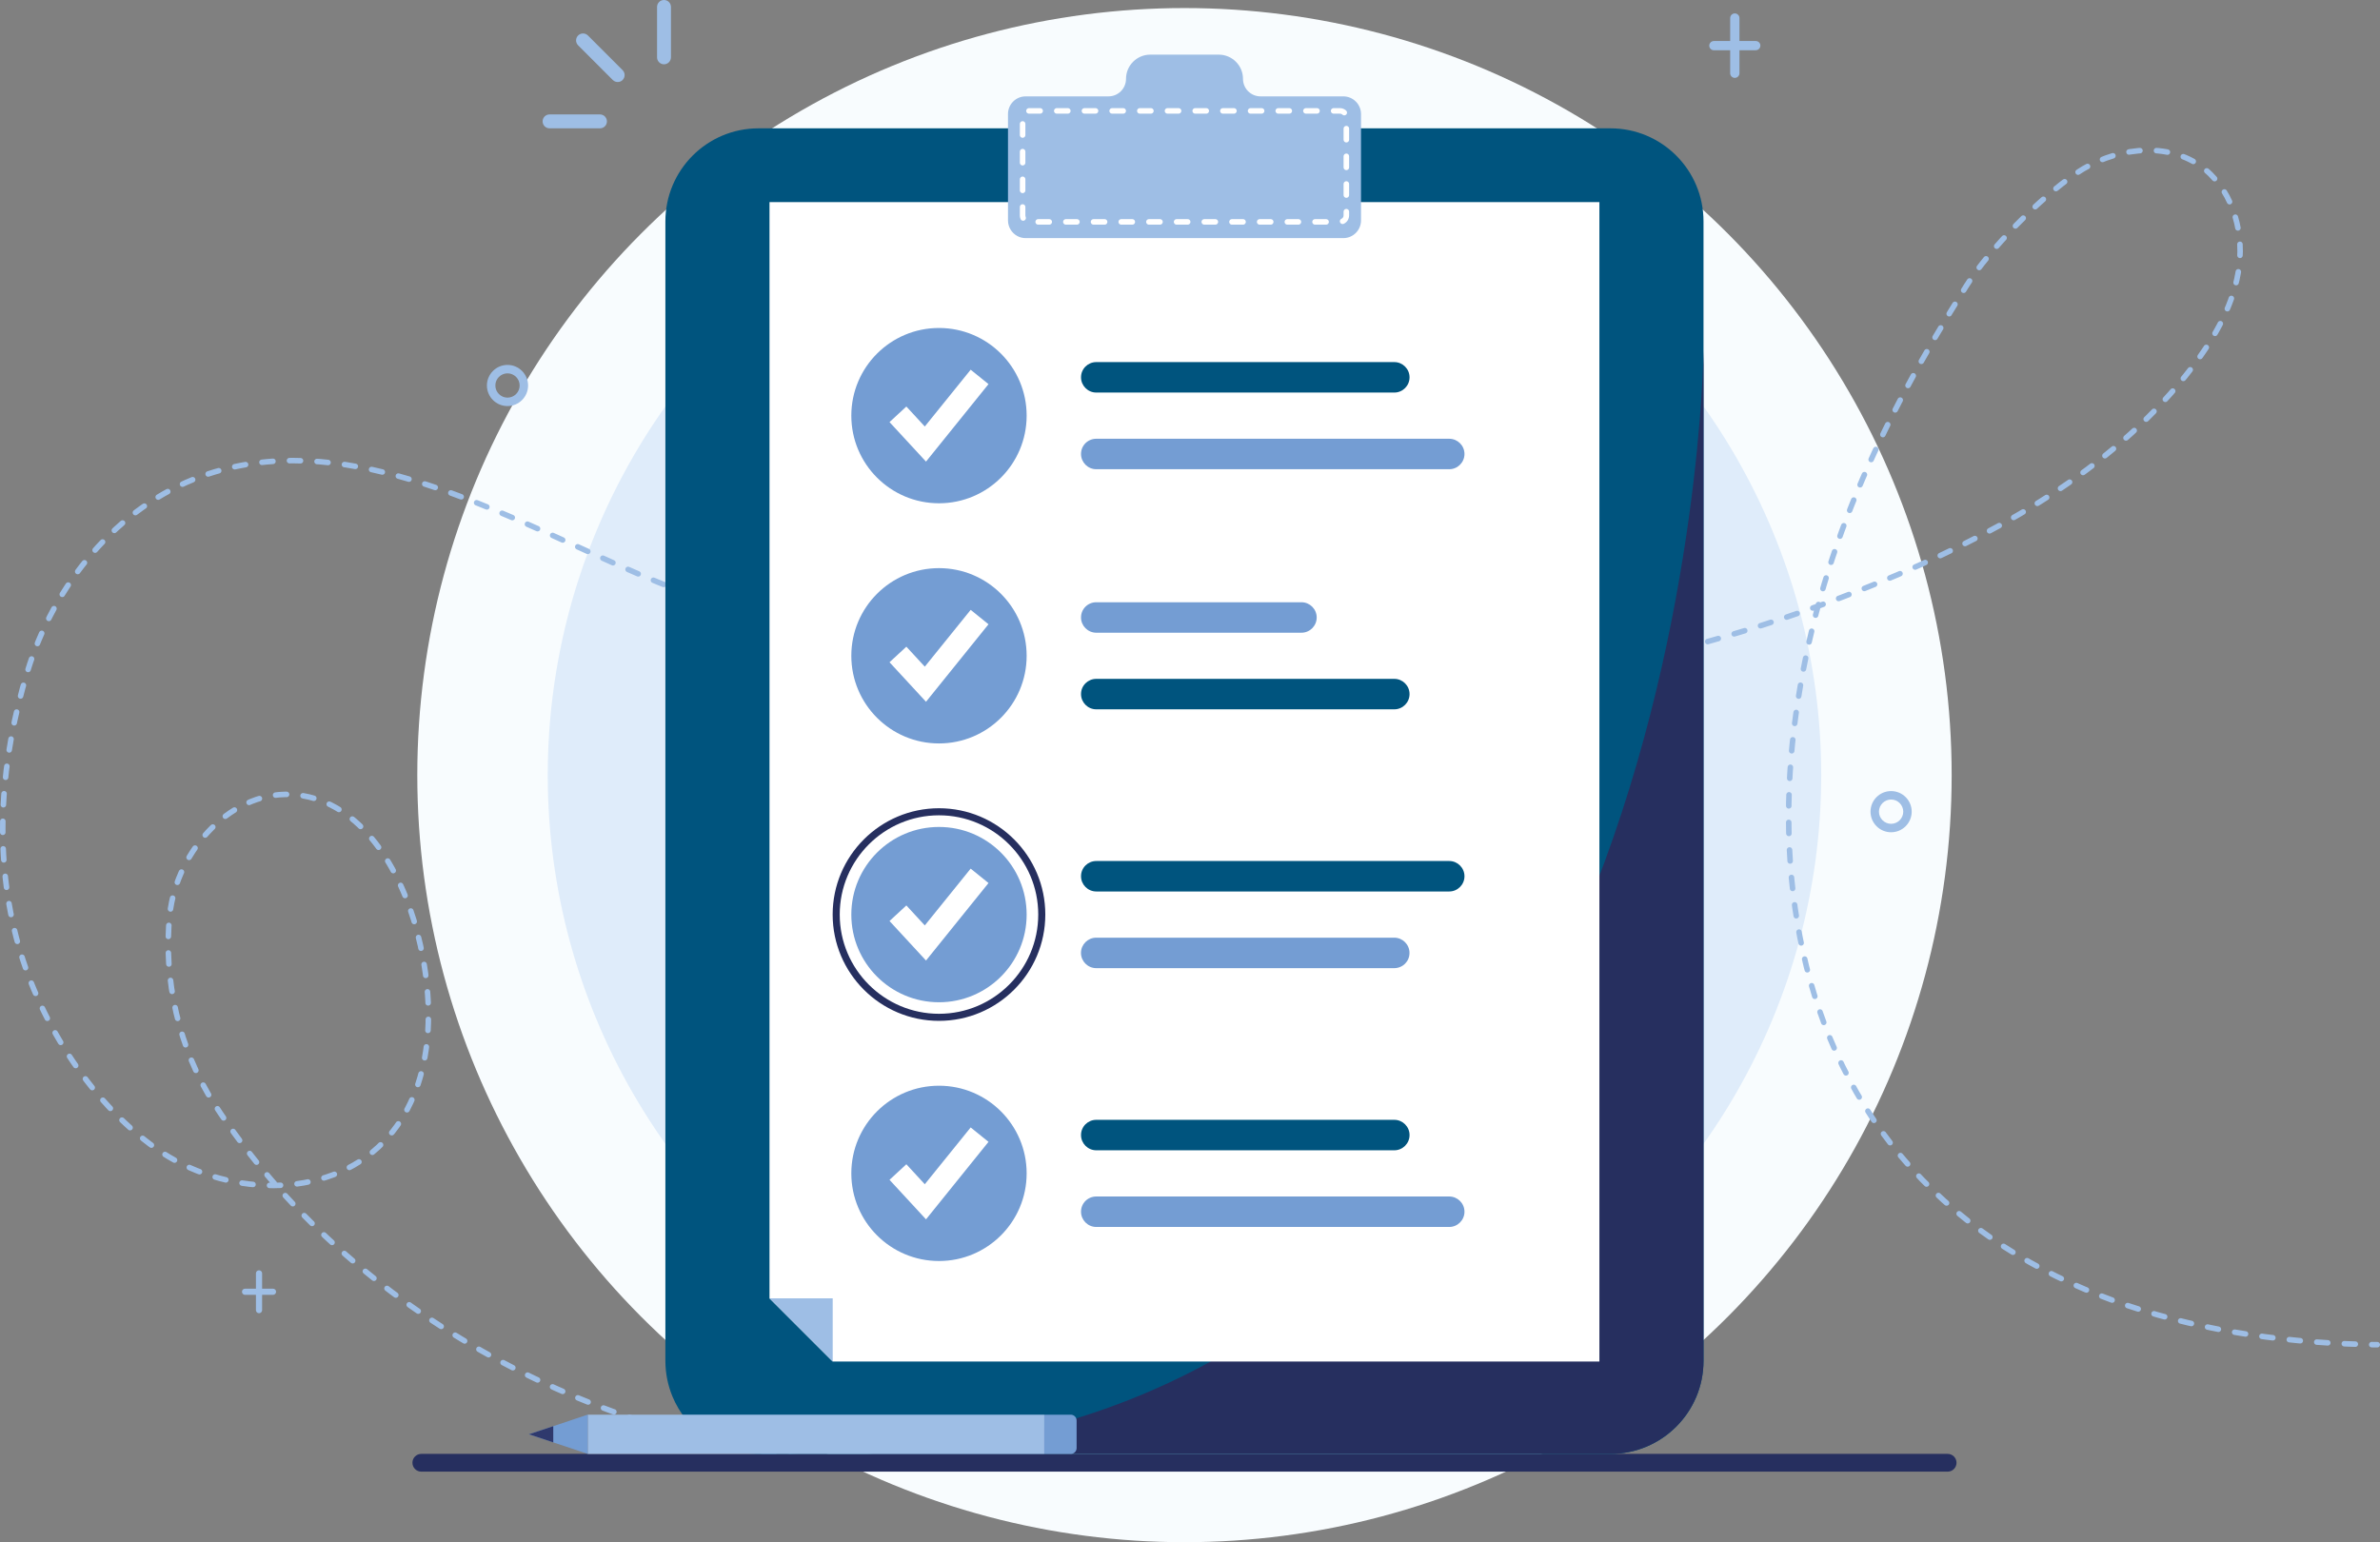 <?xml version="1.0" encoding="utf-8"?>
<!-- Generator: Adobe Illustrator 26.1.0, SVG Export Plug-In . SVG Version: 6.00 Build 0)  -->
<svg version="1.1" id="a" xmlns="http://www.w3.org/2000/svg" xmlns:xlink="http://www.w3.org/1999/xlink" x="0px" y="0px"
	 viewBox="0 0 4311.2 2794" style="enable-background:new 0 0 4311.2 2794;" xml:space="preserve">
<rect x="0" y="0" width="4311.2" height="2794" fill="#808080" stroke="none"/>
<style type="text/css">
	.st0{fill:#F8FCFE;}
	.st1{fill:#DFECFA;}
	.st2{fill:none;stroke:#9EBEE5;stroke-width:10;stroke-linecap:round;stroke-linejoin:round;}
	.st3{fill:none;stroke:#9EBEE5;stroke-width:10;stroke-linecap:round;stroke-linejoin:round;stroke-dasharray:0,0,19.98,29.98;}
	.st4{fill:#9EBEE5;}
	.st5{fill:#262F5F;}
	.st6{fill:#00547E;}
	.st7{fill:#FFFFFF;}
	.st8{fill:#749DD3;}
	.st9{fill:none;stroke:#FFFFFF;stroke-width:10;stroke-linecap:round;stroke-linejoin:round;stroke-dasharray:0,0,20.06,30.09;}
	.st10{fill:#2F396D;}
</style>
<g>
	<g>
		<circle class="st0" cx="2145.6" cy="1404.3" r="1389.7"/>
		<circle class="st1" cx="2145.6" cy="1404.3" r="1153.4"/>
	</g>
	<g>
		<g>
			<path class="st2" d="M1590.3,2652.4c-3.3-0.1-6.7-0.2-10-0.4"/>
			<path class="st3" d="M1550.4,2650.5c-455.9-28.8-913.9-267.8-1162.1-650.2c-63.8-98.3-93.4-227.4-80.7-343.9
				c12.7-116.5,114.2-229.2,230.7-216.2c116.3,12.9,187.6,134.8,217.3,247.9c34.1,129.9,32.8,283.7-60.4,380.4
				c-104.2,108.1-290.9,99.2-413.1,11.9c-122.2-87.3-214.8-236.5-252.6-381.9c-41.2-158.7-27.7-325.2,20.2-481.9
				c47.9-156.8,161.6-298.2,315.8-353.9c249.2-89.9,514,54.3,756.1,161.9c725.6,322.7,1585.5,328.9,2315.6,16.7
				c202.3-86.5,400.2-200.9,533.7-375.8c41.5-54.4,77-116.2,85.3-184.2s-15.3-143-71.7-181.7c-65.3-44.9-157.7-30.3-223.3,14.2
				c-65.6,44.4-157.3,137.1-199.4,204.3c-156.1,248.9-267.8,485.4-308.7,776.3c-39,277.9,3.5,594.4,209.2,821.9
				c200.4,221.6,500.7,311.1,819,319.4"/>
			<path class="st2" d="M4296.2,2436.1c3.3,0.1,6.7,0.1,10,0.1"/>
		</g>
		<g>
			<path class="st4" d="M3425.6,1507.8c-20.6,0-37.3-16.7-37.3-37.3s16.7-37.3,37.3-37.3s37.3,16.7,37.3,37.3
				S3446.2,1507.8,3425.6,1507.8z M3425.6,1448.5c-12.1,0-22,9.9-22,22s9.9,22,22,22s22-9.9,22-22S3437.7,1448.5,3425.6,1448.5z"/>
			<path class="st4" d="M919.3,735.7c-20.6,0-37.3-16.8-37.3-37.3s16.8-37.3,37.3-37.3s37.3,16.8,37.3,37.3S939.9,735.7,919.3,735.7
				z M919.3,676.4c-12.1,0-22,9.9-22,22s9.9,22,22,22s22-9.9,22-22S931.5,676.4,919.3,676.4z"/>
			<path class="st4" d="M494.5,2334.7h-19.7v-27.7c0-3.1-2.5-5.6-5.6-5.6s-5.6,2.5-5.6,5.6v27.7h-19.7c-3.1,0-5.6,2.5-5.6,5.6
				s2.5,5.6,5.6,5.6h19.7v27.7c0,3.1,2.5,5.6,5.6,5.6s5.6-2.5,5.6-5.6v-27.7h19.7c3.1,0,5.6-2.5,5.6-5.6S497.6,2334.7,494.5,2334.7z
				"/>
			<path class="st4" d="M3180.4,74.3h-29.5V32.7c0-4.6-3.8-8.4-8.4-8.4s-8.4,3.8-8.4,8.4v41.6h-29.5c-4.6,0-8.4,3.8-8.4,8.4
				s3.8,8.4,8.4,8.4h29.5v41.6c0,4.6,3.8,8.4,8.4,8.4s8.4-3.8,8.4-8.4V91h29.5c4.6,0,8.4-3.8,8.4-8.4S3185,74.3,3180.4,74.3z"/>
		</g>
		<g>
			<path class="st4" d="M1086.8,232.5h-91.3c-6.9,0-12.6-5.6-12.6-12.6s5.6-12.6,12.6-12.6h91.3c6.9,0,12.6,5.6,12.6,12.6
				S1093.8,232.5,1086.8,232.5z"/>
			<path class="st4" d="M1202.8,116.5c-6.9,0-12.6-5.6-12.6-12.6V12.6c0-7,5.6-12.6,12.6-12.6s12.6,5.6,12.6,12.6v91.3
				C1215.3,110.9,1209.7,116.5,1202.8,116.5z"/>
			<path class="st4" d="M1118.9,148.6c-3.2,0-6.4-1.2-8.9-3.7l-62.8-62.8c-4.9-4.9-4.9-12.9,0-17.8s12.9-4.9,17.8,0l62.8,62.8
				c4.9,4.9,4.9,12.9,0,17.8C1125.4,147.4,1122.2,148.6,1118.9,148.6z"/>
		</g>
	</g>
	<path class="st5" d="M763.2,2634H3528c8.9,0,16.1,7.2,16.1,16.1v0c0,8.9-7.2,16.1-16.1,16.1H763.2c-8.9,0-16.1-7.2-16.1-16.1v0
		C747,2641.3,754.2,2634,763.2,2634z"/>
</g>
<g>
	<g>
		<g>
			<path class="st6" d="M3085.8,401.2v2064.2c0,93.2-75.5,168.7-168.7,168.7H1374c-1,0-2,0-3.1,0c-69.2-1.2-128.2-44.1-153-104.6
				c-8.1-19.8-12.6-41.4-12.6-64.1V401.2c0-93.2,75.5-168.7,168.7-168.7h1543.2C3010.3,232.5,3085.8,308,3085.8,401.2z"/>
			<path class="st5" d="M3085.8,636v1829.3c0,93.2-75.5,168.7-168.7,168.7H1569.9C3065,2565.3,3085.8,636,3085.8,636L3085.8,636z"/>
		</g>
		<g>
			<polygon class="st7" points="1393.9,366.2 1393.9,2352.2 1508.4,2466.7 2897.2,2466.7 2897.2,366.2 			"/>
			<polygon class="st4" points="1508.4,2466.7 1393.9,2352.2 1508.4,2352.2 			"/>
		</g>
		<g>
			<g>
				<g>
					<circle class="st8" cx="1700.9" cy="2125.8" r="158.8"/>
					<polygon class="st7" points="1677.4,2209.1 1611.3,2137.5 1641.8,2109.3 1675.2,2145.5 1758.3,2042.6 1790.6,2068.7 					"/>
				</g>
				<g>
					<path class="st6" d="M1985.8,2028.8h539.9c15.2,0,27.6,12.4,27.6,27.6v0c0,15.2-12.4,27.6-27.6,27.6h-539.9
						c-15.2,0-27.6-12.4-27.6-27.6v0C1958.1,2041.2,1970.5,2028.8,1985.8,2028.8z"/>
					<path class="st8" d="M1985.8,2167.7h639.4c15.2,0,27.6,12.4,27.6,27.6v0c0,15.2-12.4,27.6-27.6,27.6h-639.4
						c-15.2,0-27.6-12.4-27.6-27.6v0C1958.1,2180,1970.5,2167.7,1985.8,2167.7z"/>
				</g>
			</g>
			<g>
				<g>
					<circle class="st8" cx="1700.9" cy="1657" r="158.8"/>
					<polygon class="st7" points="1677.4,1740.2 1611.3,1668.6 1641.8,1640.4 1675.2,1676.6 1758.3,1573.7 1790.6,1599.8 					"/>
				</g>
				<g>
					<path class="st8" d="M2525.6,1754h-539.9c-15.2,0-27.6-12.4-27.6-27.6v0c0-15.2,12.4-27.6,27.6-27.6h539.9
						c15.2,0,27.6,12.4,27.6,27.6v0C2553.3,1741.7,2540.9,1754,2525.6,1754z"/>
					<path class="st6" d="M1985.8,1559.9h639.4c15.2,0,27.6,12.4,27.6,27.6l0,0c0,15.2-12.4,27.6-27.6,27.6h-639.4
						c-15.2,0-27.6-12.4-27.6-27.6l0,0C1958.1,1572.3,1970.5,1559.9,1985.8,1559.9z"/>
				</g>
				<path class="st5" d="M1700.9,1849.5c-106.2,0-192.6-86.4-192.6-192.6s86.4-192.6,192.6-192.6s192.6,86.4,192.6,192.6
					S1807.1,1849.5,1700.9,1849.5z M1700.9,1477.1c-99.2,0-179.8,80.7-179.8,179.8s80.7,179.8,179.8,179.8s179.8-80.7,179.8-179.8
					S1800.1,1477.1,1700.9,1477.1z"/>
			</g>
			<g>
				<g>
					<circle class="st8" cx="1700.9" cy="1188.1" r="158.8"/>
					<polygon class="st7" points="1677.4,1271.4 1611.3,1199.8 1641.8,1171.6 1675.2,1207.8 1758.3,1104.9 1790.6,1131 					"/>
				</g>
				<g>
					<path class="st8" d="M1985.8,1091.1h371.7c15.2,0,27.6,12.4,27.6,27.6l0,0c0,15.2-12.4,27.6-27.6,27.6h-371.7
						c-15.2,0-27.6-12.4-27.6-27.6l0,0C1958.1,1103.4,1970.5,1091.1,1985.8,1091.1z"/>
					<path class="st6" d="M1985.8,1229.9h539.9c15.2,0,27.6,12.4,27.6,27.6l0,0c0,15.2-12.4,27.6-27.6,27.6h-539.9
						c-15.2,0-27.6-12.4-27.6-27.6l0,0C1958.1,1242.3,1970.5,1229.9,1985.8,1229.9z"/>
				</g>
			</g>
			<g>
				<g>
					<circle class="st8" cx="1700.9" cy="753" r="158.8"/>
					<polygon class="st7" points="1677.4,836.3 1611.3,764.7 1641.8,736.5 1675.2,772.7 1758.3,669.8 1790.6,695.9 					"/>
				</g>
				<g>
					<path class="st6" d="M1985.8,656h539.9c15.2,0,27.6,12.4,27.6,27.6l0,0c0,15.2-12.4,27.6-27.6,27.6h-539.9
						c-15.2,0-27.6-12.4-27.6-27.6l0,0C1958.1,668.4,1970.5,656,1985.8,656z"/>
					<path class="st8" d="M1985.8,794.9h639.4c15.2,0,27.6,12.4,27.6,27.6l0,0c0,15.2-12.4,27.6-27.6,27.6h-639.4
						c-15.2,0-27.6-12.4-27.6-27.6l0,0C1958.1,807.2,1970.5,794.9,1985.8,794.9z"/>
				</g>
			</g>
		</g>
		<g>
			<path class="st4" d="M2433.4,174.6h-150c-17.6,0-31.8-14.2-31.8-31.8l0,0c0-24.1-19.7-43.8-43.8-43.8h-124.3
				c-24.1,0-43.8,19.7-43.8,43.8l0,0c0,17.6-14.2,31.8-31.8,31.8h-150c-17.7,0-32,14.3-32,32v192.7c0,12.1,6.8,22.8,16.7,28.2
				c4.5,2.5,9.7,3.9,15.3,3.9h575.5c17.7,0,32-14.4,32-32.1V206.7C2465.4,189,2451,174.6,2433.4,174.6L2433.4,174.6z"/>
			<path class="st9" d="M1864.1,200.9h563c6.5,0,11.7,5.2,11.7,11.7v177.7c0,6.5-5.2,11.7-11.7,11.7h-563c-6.5,0-11.7-5.2-11.7-11.7
				V212.6C1852.4,206.1,1857.6,200.9,1864.1,200.9z"/>
		</g>
	</g>
	<g>
		<rect x="1064.6" y="2563" class="st4" width="827.1" height="71.1"/>
		<path class="st8" d="M1891.7,2563h47.9c5.9,0,10.6,4.8,10.6,10.6v49.9c0,5.9-4.8,10.6-10.6,10.6h-47.9V2563L1891.7,2563
			L1891.7,2563z"/>
		<polygon class="st8" points="1064.6,2562.9 1064.6,2634 1002.2,2613.2 958,2598.5 1002.2,2583.8 		"/>
		<polygon class="st10" points="1002.2,2583.8 1002.2,2613.2 958,2598.5 		"/>
	</g>
</g>
</svg>
